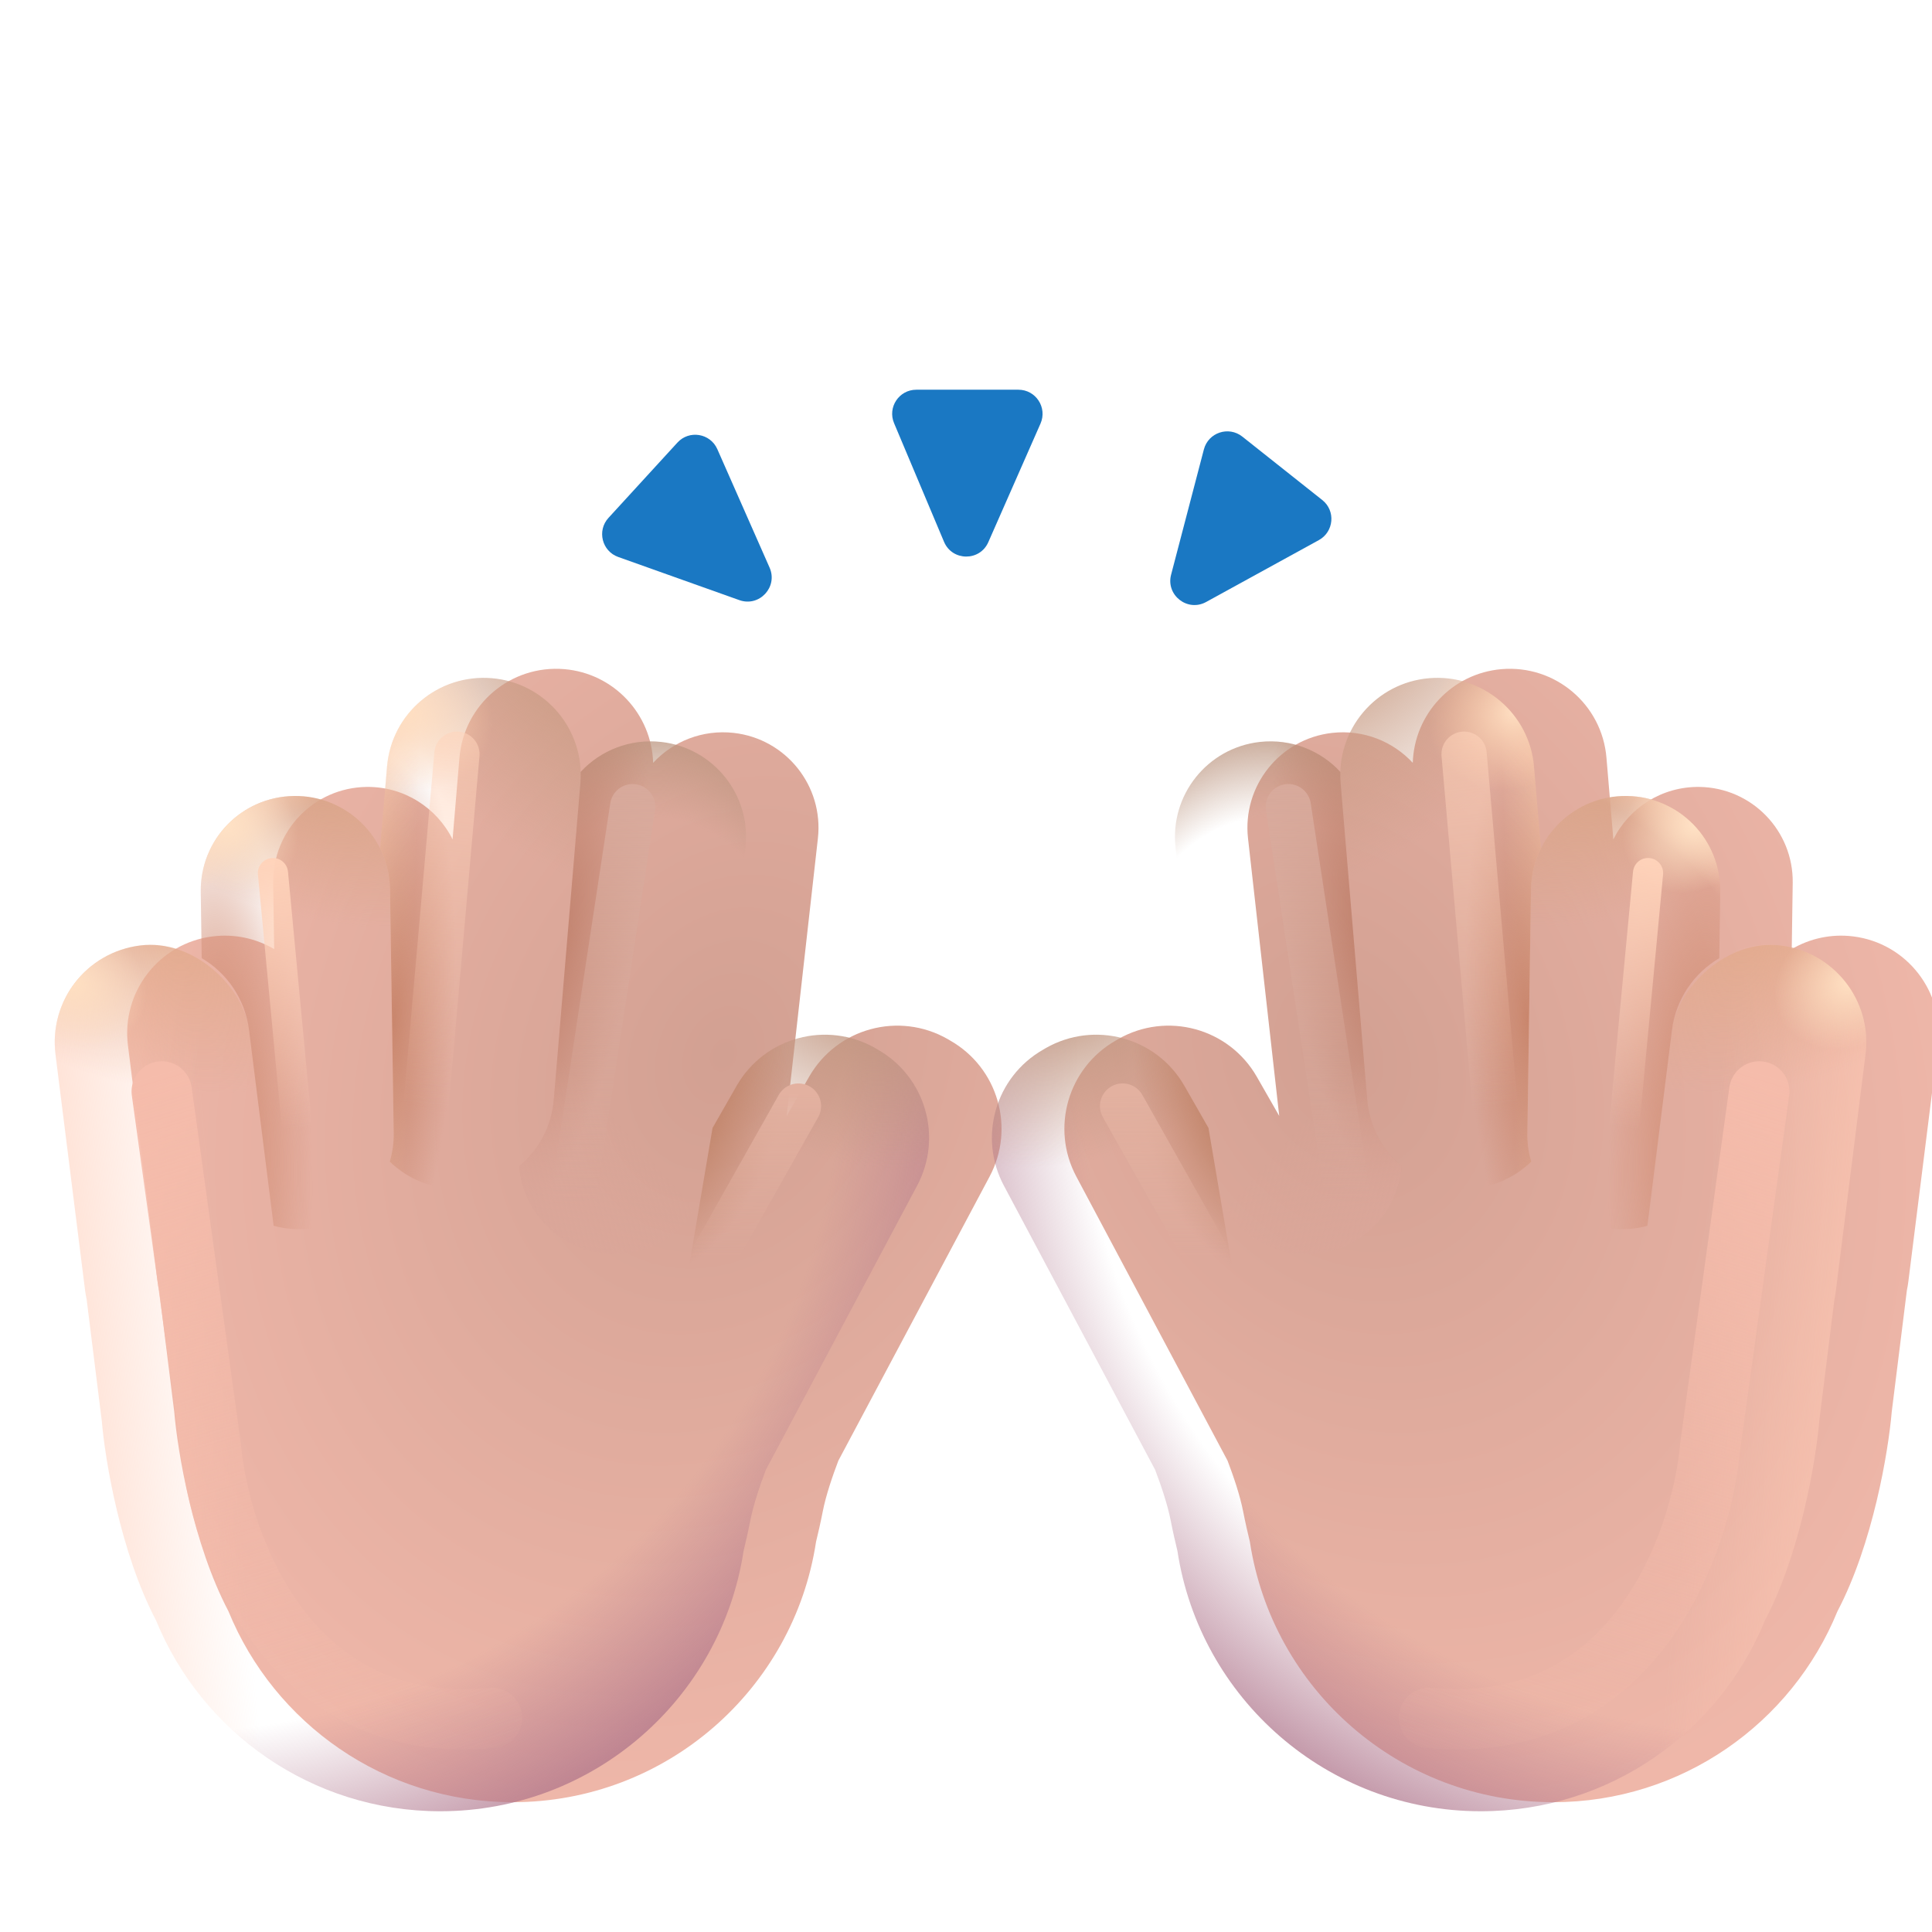 <svg width="32" height="32" viewBox="0 0 32 32" fill="none" xmlns="http://www.w3.org/2000/svg">
<g filter="url(#filter0_ii_20020_6224)">
<path d="M8.146 11.233C7.261 11.159 6.484 11.815 6.41 12.7L6.296 14.053C6.036 13.53 5.492 13.175 4.869 13.184C4.003 13.197 3.312 13.909 3.325 14.775L3.341 15.87C3.044 15.695 2.689 15.614 2.321 15.66C1.436 15.771 0.808 16.579 0.919 17.464L1.41 21.378C1.416 21.427 1.425 21.474 1.435 21.521L1.686 23.535C1.741 24.192 1.997 25.721 2.584 26.838C3.342 28.693 5.164 30 7.291 30C9.836 30 11.945 28.129 12.316 25.688C12.352 25.54 12.392 25.366 12.427 25.187C12.478 24.922 12.591 24.592 12.686 24.343L15.191 19.637C15.618 18.835 15.331 17.839 14.542 17.387L14.498 17.361C13.691 16.899 12.663 17.178 12.201 17.985L11.83 18.633L12.347 14.036C12.444 13.169 11.82 12.387 10.953 12.289C10.435 12.231 9.947 12.43 9.618 12.785C9.594 11.979 8.968 11.302 8.146 11.233Z" fill="url(#paint0_radial_20020_6224)"/>
</g>
<path d="M8.146 11.233C7.261 11.159 6.484 11.815 6.41 12.7L6.296 14.053C6.036 13.53 5.492 13.175 4.869 13.184C4.003 13.197 3.312 13.909 3.325 14.775L3.341 15.87C3.044 15.695 2.689 15.614 2.321 15.66C1.436 15.771 0.808 16.579 0.919 17.464L1.41 21.378C1.416 21.427 1.425 21.474 1.435 21.521L1.686 23.535C1.741 24.192 1.997 25.721 2.584 26.838C3.342 28.693 5.164 30 7.291 30C9.836 30 11.945 28.129 12.316 25.688C12.352 25.54 12.392 25.366 12.427 25.187C12.478 24.922 12.591 24.592 12.686 24.343L15.191 19.637C15.618 18.835 15.331 17.839 14.542 17.387L14.498 17.361C13.691 16.899 12.663 17.178 12.201 17.985L11.83 18.633L12.347 14.036C12.444 13.169 11.82 12.387 10.953 12.289C10.435 12.231 9.947 12.43 9.618 12.785C9.594 11.979 8.968 11.302 8.146 11.233Z" fill="url(#paint1_radial_20020_6224)"/>
<path d="M8.146 11.233C7.261 11.159 6.484 11.815 6.41 12.7L6.296 14.053C6.036 13.53 5.492 13.175 4.869 13.184C4.003 13.197 3.312 13.909 3.325 14.775L3.341 15.87C3.044 15.695 2.689 15.614 2.321 15.66C1.436 15.771 0.808 16.579 0.919 17.464L1.41 21.378C1.416 21.427 1.425 21.474 1.435 21.521L1.686 23.535C1.741 24.192 1.997 25.721 2.584 26.838C3.342 28.693 5.164 30 7.291 30C9.836 30 11.945 28.129 12.316 25.688C12.352 25.54 12.392 25.366 12.427 25.187C12.478 24.922 12.591 24.592 12.686 24.343L15.191 19.637C15.618 18.835 15.331 17.839 14.542 17.387L14.498 17.361C13.691 16.899 12.663 17.178 12.201 17.985L11.83 18.633L12.347 14.036C12.444 13.169 11.82 12.387 10.953 12.289C10.435 12.231 9.947 12.43 9.618 12.785C9.594 11.979 8.968 11.302 8.146 11.233Z" fill="url(#paint2_linear_20020_6224)"/>
<rect x="0.718" y="15.861" width="3.231" height="7.176" rx="1.616" transform="rotate(-7.151 0.718 15.861)" fill="url(#paint3_radial_20020_6224)"/>
<rect x="0.718" y="15.861" width="3.231" height="7.176" rx="1.616" transform="rotate(-7.151 0.718 15.861)" fill="url(#paint4_radial_20020_6224)"/>
<path d="M4.869 13.184C4.003 13.197 3.312 13.909 3.325 14.775L3.341 15.87C3.758 16.116 4.06 16.545 4.125 17.062L4.532 20.302C4.673 20.342 4.823 20.362 4.977 20.359C5.842 20.346 6.534 19.634 6.521 18.768L6.46 14.728C6.447 13.862 5.734 13.171 4.869 13.184Z" fill="url(#paint5_radial_20020_6224)"/>
<path d="M4.869 13.184C4.003 13.197 3.312 13.909 3.325 14.775L3.341 15.87C3.758 16.116 4.06 16.545 4.125 17.062L4.532 20.302C4.673 20.342 4.823 20.362 4.977 20.359C5.842 20.346 6.534 19.634 6.521 18.768L6.46 14.728C6.447 13.862 5.734 13.171 4.869 13.184Z" fill="url(#paint6_radial_20020_6224)"/>
<path d="M4.869 13.184C4.003 13.197 3.312 13.909 3.325 14.775L3.341 15.87C3.758 16.116 4.06 16.545 4.125 17.062L4.532 20.302C4.673 20.342 4.823 20.362 4.977 20.359C5.842 20.346 6.534 19.634 6.521 18.768L6.46 14.728C6.447 13.862 5.734 13.171 4.869 13.184Z" fill="url(#paint7_radial_20020_6224)"/>
<path d="M4.869 13.184C4.003 13.197 3.312 13.909 3.325 14.775L3.341 15.87C3.758 16.116 4.06 16.545 4.125 17.062L4.532 20.302C4.673 20.342 4.823 20.362 4.977 20.359C5.842 20.346 6.534 19.634 6.521 18.768L6.46 14.728C6.447 13.862 5.734 13.171 4.869 13.184Z" fill="url(#paint8_radial_20020_6224)"/>
<path d="M8.146 11.233C7.261 11.159 6.484 11.815 6.41 12.7L6.296 14.053C6.397 14.257 6.456 14.485 6.46 14.728L6.521 18.768C6.523 18.933 6.5 19.091 6.456 19.241C6.712 19.488 7.053 19.653 7.436 19.685C8.321 19.759 9.098 19.102 9.172 18.218L9.613 12.969C9.687 12.084 9.03 11.307 8.146 11.233Z" fill="url(#paint9_linear_20020_6224)"/>
<path d="M8.146 11.233C7.261 11.159 6.484 11.815 6.41 12.7L6.296 14.053C6.397 14.257 6.456 14.485 6.46 14.728L6.521 18.768C6.523 18.933 6.5 19.091 6.456 19.241C6.712 19.488 7.053 19.653 7.436 19.685C8.321 19.759 9.098 19.102 9.172 18.218L9.613 12.969C9.687 12.084 9.03 11.307 8.146 11.233Z" fill="url(#paint10_radial_20020_6224)"/>
<path d="M8.146 11.233C7.261 11.159 6.484 11.815 6.41 12.7L6.296 14.053C6.397 14.257 6.456 14.485 6.46 14.728L6.521 18.768C6.523 18.933 6.5 19.091 6.456 19.241C6.712 19.488 7.053 19.653 7.436 19.685C8.321 19.759 9.098 19.102 9.172 18.218L9.613 12.969C9.687 12.084 9.03 11.307 8.146 11.233Z" fill="url(#paint11_radial_20020_6224)"/>
<path d="M8.146 11.233C7.261 11.159 6.484 11.815 6.41 12.7L6.296 14.053C6.397 14.257 6.456 14.485 6.46 14.728L6.521 18.768C6.523 18.933 6.5 19.091 6.456 19.241C6.712 19.488 7.053 19.653 7.436 19.685C8.321 19.759 9.098 19.102 9.172 18.218L9.613 12.969C9.687 12.084 9.03 11.307 8.146 11.233Z" fill="url(#paint12_radial_20020_6224)"/>
<path d="M8.601 19.317C8.919 19.051 9.135 18.663 9.172 18.218L9.613 12.969C9.618 12.907 9.62 12.846 9.618 12.785C9.947 12.43 10.435 12.231 10.953 12.289C11.82 12.387 12.444 13.169 12.347 14.036L11.747 19.369C11.65 20.236 10.868 20.86 10 20.762C9.235 20.676 8.659 20.057 8.601 19.317Z" fill="url(#paint13_radial_20020_6224)"/>
<path d="M8.601 19.317C8.919 19.051 9.135 18.663 9.172 18.218L9.613 12.969C9.618 12.907 9.62 12.846 9.618 12.785C9.947 12.43 10.435 12.231 10.953 12.289C11.82 12.387 12.444 13.169 12.347 14.036L11.747 19.369C11.65 20.236 10.868 20.86 10 20.762C9.235 20.676 8.659 20.057 8.601 19.317Z" fill="url(#paint14_radial_20020_6224)"/>
<path d="M8.601 19.317C8.919 19.051 9.135 18.663 9.172 18.218L9.613 12.969C9.618 12.907 9.62 12.846 9.618 12.785C9.947 12.43 10.435 12.231 10.953 12.289C11.82 12.387 12.444 13.169 12.347 14.036L11.747 19.369C11.65 20.236 10.868 20.86 10 20.762C9.235 20.676 8.659 20.057 8.601 19.317Z" fill="url(#paint15_linear_20020_6224)"/>
<path d="M14.068 21.747L15.191 19.637C15.618 18.835 15.331 17.839 14.542 17.387L14.498 17.361C13.691 16.899 12.663 17.178 12.201 17.985L11.802 18.682L11.264 21.852L14.068 21.747Z" fill="url(#paint16_radial_20020_6224)"/>
<path d="M14.068 21.747L15.191 19.637C15.618 18.835 15.331 17.839 14.542 17.387L14.498 17.361C13.691 16.899 12.663 17.178 12.201 17.985L11.802 18.682L11.264 21.852L14.068 21.747Z" fill="url(#paint17_radial_20020_6224)"/>
<g filter="url(#filter1_f_20020_6224)">
<path d="M4.521 14.461L4.99 19.43" stroke="url(#paint18_linear_20020_6224)" stroke-width="0.5" stroke-linecap="round"/>
</g>
<g filter="url(#filter2_f_20020_6224)">
<path d="M7.568 12.492L7.053 18.352" stroke="url(#paint19_linear_20020_6224)" stroke-width="0.75" stroke-linecap="round"/>
</g>
<g filter="url(#filter3_f_20020_6224)">
<path d="M10.479 13.361L9.506 19.758" stroke="url(#paint20_linear_20020_6224)" stroke-width="0.75" stroke-linecap="round"/>
</g>
<g filter="url(#filter4_f_20020_6224)">
<path d="M13.225 18.32L11.85 20.758" stroke="url(#paint21_linear_20020_6224)" stroke-width="0.75" stroke-linecap="round"/>
</g>
<g filter="url(#filter5_f_20020_6224)">
<path d="M2.679 18.078L3.491 23.953C3.637 25.589 4.773 28.778 8.148 28.453" stroke="url(#paint22_linear_20020_6224)" stroke-linecap="round"/>
</g>
<g filter="url(#filter6_ii_20020_6224)">
<path d="M23.672 11.233C24.557 11.159 25.334 11.815 25.408 12.7L25.522 14.053C25.782 13.53 26.326 13.175 26.949 13.184C27.815 13.197 28.506 13.909 28.493 14.775L28.477 15.87C28.774 15.695 29.129 15.614 29.497 15.66C30.382 15.771 31.01 16.579 30.899 17.464L30.408 21.378C30.402 21.427 30.394 21.474 30.384 21.521L30.133 23.535C30.077 24.192 29.821 25.721 29.234 26.838C28.476 28.693 26.654 30 24.527 30C21.982 30 19.873 28.129 19.502 25.688C19.466 25.54 19.426 25.366 19.391 25.187C19.34 24.922 19.227 24.592 19.132 24.343L16.627 19.637C16.2 18.835 16.487 17.839 17.276 17.387L17.32 17.361C18.127 16.899 19.155 17.178 19.617 17.985L19.988 18.633L19.471 14.036C19.374 13.169 19.998 12.387 20.865 12.289C21.383 12.231 21.871 12.43 22.2 12.785C22.224 11.979 22.85 11.302 23.672 11.233Z" fill="url(#paint23_radial_20020_6224)"/>
</g>
<path d="M23.672 11.233C24.557 11.159 25.334 11.815 25.408 12.7L25.522 14.053C25.782 13.53 26.326 13.175 26.949 13.184C27.815 13.197 28.506 13.909 28.493 14.775L28.477 15.87C28.774 15.695 29.129 15.614 29.497 15.66C30.382 15.771 31.01 16.579 30.899 17.464L30.408 21.378C30.402 21.427 30.394 21.474 30.384 21.521L30.133 23.535C30.077 24.192 29.821 25.721 29.234 26.838C28.476 28.693 26.654 30 24.527 30C21.982 30 19.873 28.129 19.502 25.688C19.466 25.54 19.426 25.366 19.391 25.187C19.34 24.922 19.227 24.592 19.132 24.343L16.627 19.637C16.2 18.835 16.487 17.839 17.276 17.387L17.32 17.361C18.127 16.899 19.155 17.178 19.617 17.985L19.988 18.633L19.471 14.036C19.374 13.169 19.998 12.387 20.865 12.289C21.383 12.231 21.871 12.43 22.2 12.785C22.224 11.979 22.85 11.302 23.672 11.233Z" fill="url(#paint24_radial_20020_6224)"/>
<path d="M23.672 11.233C24.557 11.159 25.334 11.815 25.408 12.7L25.522 14.053C25.782 13.53 26.326 13.175 26.949 13.184C27.815 13.197 28.506 13.909 28.493 14.775L28.477 15.87C28.774 15.695 29.129 15.614 29.497 15.66C30.382 15.771 31.01 16.579 30.899 17.464L30.408 21.378C30.402 21.427 30.394 21.474 30.384 21.521L30.133 23.535C30.077 24.192 29.821 25.721 29.234 26.838C28.476 28.693 26.654 30 24.527 30C21.982 30 19.873 28.129 19.502 25.688C19.466 25.54 19.426 25.366 19.391 25.187C19.34 24.922 19.227 24.592 19.132 24.343L16.627 19.637C16.2 18.835 16.487 17.839 17.276 17.387L17.32 17.361C18.127 16.899 19.155 17.178 19.617 17.985L19.988 18.633L19.471 14.036C19.374 13.169 19.998 12.387 20.865 12.289C21.383 12.231 21.871 12.43 22.2 12.785C22.224 11.979 22.85 11.302 23.672 11.233Z" fill="url(#paint25_linear_20020_6224)"/>
<rect width="3.231" height="7.176" rx="1.616" transform="matrix(-0.992 -0.124 -0.124 0.992 31.1 15.861)" fill="url(#paint26_radial_20020_6224)"/>
<rect width="3.231" height="7.176" rx="1.616" transform="matrix(-0.992 -0.124 -0.124 0.992 31.1 15.861)" fill="url(#paint27_radial_20020_6224)"/>
<path d="M26.949 13.184C27.815 13.197 28.506 13.909 28.493 14.775L28.477 15.87C28.06 16.116 27.758 16.545 27.693 17.062L27.286 20.302C27.145 20.342 26.996 20.362 26.841 20.359C25.976 20.346 25.285 19.634 25.298 18.768L25.358 14.728C25.372 13.862 26.084 13.171 26.949 13.184Z" fill="url(#paint28_radial_20020_6224)"/>
<path d="M26.949 13.184C27.815 13.197 28.506 13.909 28.493 14.775L28.477 15.87C28.06 16.116 27.758 16.545 27.693 17.062L27.286 20.302C27.145 20.342 26.996 20.362 26.841 20.359C25.976 20.346 25.285 19.634 25.298 18.768L25.358 14.728C25.372 13.862 26.084 13.171 26.949 13.184Z" fill="url(#paint29_radial_20020_6224)"/>
<path d="M26.949 13.184C27.815 13.197 28.506 13.909 28.493 14.775L28.477 15.87C28.06 16.116 27.758 16.545 27.693 17.062L27.286 20.302C27.145 20.342 26.996 20.362 26.841 20.359C25.976 20.346 25.285 19.634 25.298 18.768L25.358 14.728C25.372 13.862 26.084 13.171 26.949 13.184Z" fill="url(#paint30_radial_20020_6224)"/>
<path d="M26.949 13.184C27.815 13.197 28.506 13.909 28.493 14.775L28.477 15.87C28.06 16.116 27.758 16.545 27.693 17.062L27.286 20.302C27.145 20.342 26.996 20.362 26.841 20.359C25.976 20.346 25.285 19.634 25.298 18.768L25.358 14.728C25.372 13.862 26.084 13.171 26.949 13.184Z" fill="url(#paint31_radial_20020_6224)"/>
<path d="M23.672 11.233C24.557 11.159 25.334 11.815 25.408 12.7L25.522 14.053C25.421 14.257 25.362 14.485 25.358 14.728L25.298 18.768C25.295 18.933 25.318 19.091 25.363 19.241C25.106 19.488 24.765 19.653 24.382 19.685C23.497 19.759 22.72 19.102 22.646 18.218L22.205 12.969C22.131 12.084 22.788 11.307 23.672 11.233Z" fill="url(#paint32_linear_20020_6224)"/>
<path d="M23.672 11.233C24.557 11.159 25.334 11.815 25.408 12.7L25.522 14.053C25.421 14.257 25.362 14.485 25.358 14.728L25.298 18.768C25.295 18.933 25.318 19.091 25.363 19.241C25.106 19.488 24.765 19.653 24.382 19.685C23.497 19.759 22.72 19.102 22.646 18.218L22.205 12.969C22.131 12.084 22.788 11.307 23.672 11.233Z" fill="url(#paint33_radial_20020_6224)"/>
<path d="M23.672 11.233C24.557 11.159 25.334 11.815 25.408 12.7L25.522 14.053C25.421 14.257 25.362 14.485 25.358 14.728L25.298 18.768C25.295 18.933 25.318 19.091 25.363 19.241C25.106 19.488 24.765 19.653 24.382 19.685C23.497 19.759 22.72 19.102 22.646 18.218L22.205 12.969C22.131 12.084 22.788 11.307 23.672 11.233Z" fill="url(#paint34_radial_20020_6224)"/>
<path d="M23.672 11.233C24.557 11.159 25.334 11.815 25.408 12.7L25.522 14.053C25.421 14.257 25.362 14.485 25.358 14.728L25.298 18.768C25.295 18.933 25.318 19.091 25.363 19.241C25.106 19.488 24.765 19.653 24.382 19.685C23.497 19.759 22.72 19.102 22.646 18.218L22.205 12.969C22.131 12.084 22.788 11.307 23.672 11.233Z" fill="url(#paint35_radial_20020_6224)"/>
<path d="M23.217 19.317C22.899 19.051 22.683 18.663 22.646 18.218L22.205 12.969C22.2 12.907 22.198 12.846 22.2 12.785C21.871 12.43 21.383 12.231 20.865 12.289C19.998 12.387 19.374 13.169 19.471 14.036L20.071 19.369C20.169 20.236 20.951 20.86 21.818 20.762C22.583 20.676 23.159 20.057 23.217 19.317Z" fill="url(#paint36_radial_20020_6224)"/>
<path d="M23.217 19.317C22.899 19.051 22.683 18.663 22.646 18.218L22.205 12.969C22.2 12.907 22.198 12.846 22.2 12.785C21.871 12.43 21.383 12.231 20.865 12.289C19.998 12.387 19.374 13.169 19.471 14.036L20.071 19.369C20.169 20.236 20.951 20.86 21.818 20.762C22.583 20.676 23.159 20.057 23.217 19.317Z" fill="url(#paint37_radial_20020_6224)"/>
<path d="M23.217 19.317C22.899 19.051 22.683 18.663 22.646 18.218L22.205 12.969C22.2 12.907 22.198 12.846 22.2 12.785C21.871 12.43 21.383 12.231 20.865 12.289C19.998 12.387 19.374 13.169 19.471 14.036L20.071 19.369C20.169 20.236 20.951 20.86 21.818 20.762C22.583 20.676 23.159 20.057 23.217 19.317Z" fill="url(#paint38_linear_20020_6224)"/>
<path d="M17.75 21.747L16.627 19.637C16.2 18.835 16.487 17.839 17.276 17.387L17.32 17.361C18.127 16.899 19.155 17.178 19.617 17.985L20.016 18.682L20.555 21.852L17.75 21.747Z" fill="url(#paint39_radial_20020_6224)"/>
<path d="M17.75 21.747L16.627 19.637C16.2 18.835 16.487 17.839 17.276 17.387L17.32 17.361C18.127 16.899 19.155 17.178 19.617 17.985L20.016 18.682L20.555 21.852L17.75 21.747Z" fill="url(#paint40_radial_20020_6224)"/>
<g filter="url(#filter7_f_20020_6224)">
<path d="M27.297 14.461L26.828 19.43" stroke="url(#paint41_linear_20020_6224)" stroke-width="0.5" stroke-linecap="round"/>
</g>
<g filter="url(#filter8_f_20020_6224)">
<path d="M24.25 12.492L24.765 18.352" stroke="url(#paint42_linear_20020_6224)" stroke-width="0.75" stroke-linecap="round"/>
</g>
<g filter="url(#filter9_f_20020_6224)">
<path d="M21.339 13.361L22.312 19.758" stroke="url(#paint43_linear_20020_6224)" stroke-width="0.75" stroke-linecap="round"/>
</g>
<g filter="url(#filter10_f_20020_6224)">
<path d="M18.594 18.32L19.969 20.758" stroke="url(#paint44_linear_20020_6224)" stroke-width="0.75" stroke-linecap="round"/>
</g>
<g filter="url(#filter11_f_20020_6224)">
<path d="M29.139 18.078L28.327 23.953C28.181 25.589 27.046 28.778 23.671 28.453" stroke="url(#paint45_linear_20020_6224)" stroke-linecap="round"/>
</g>
<g filter="url(#filter12_ii_20020_6224)">
<path d="M19.877 9.821L21.744 8.796C21.995 8.658 22.025 8.309 21.801 8.132L20.476 7.081C20.249 6.902 19.913 7.014 19.84 7.294L19.297 9.369C19.208 9.708 19.569 9.99 19.877 9.821Z" fill="#1A78C3"/>
</g>
<g filter="url(#filter13_ii_20020_6224)">
<path d="M15.536 8.824L14.709 6.86C14.597 6.596 14.791 6.305 15.077 6.305H16.768C17.057 6.305 17.25 6.601 17.134 6.866L16.27 8.829C16.129 9.151 15.672 9.147 15.536 8.824Z" fill="#1A78C3"/>
</g>
<g filter="url(#filter14_ii_20020_6224)">
<path d="M12.146 9.79L10.139 9.075C9.87 8.979 9.785 8.639 9.978 8.428L11.12 7.181C11.314 6.968 11.664 7.025 11.781 7.289L12.647 9.252C12.788 9.573 12.477 9.908 12.146 9.79Z" fill="#1A78C3"/>
</g>
<defs>
<filter id="filter0_ii_20020_6224" x="0.906" y="11.077" width="15.482" height="18.923" filterUnits="userSpaceOnUse" color-interpolation-filters="sRGB">
<feFlood flood-opacity="0" result="BackgroundImageFix"/>
<feBlend mode="normal" in="SourceGraphic" in2="BackgroundImageFix" result="shape"/>
<feColorMatrix in="SourceAlpha" type="matrix" values="0 0 0 0 0 0 0 0 0 0 0 0 0 0 0 0 0 0 127 0" result="hardAlpha"/>
<feOffset dx="1"/>
<feGaussianBlur stdDeviation="0.5"/>
<feComposite in2="hardAlpha" operator="arithmetic" k2="-1" k3="1"/>
<feColorMatrix type="matrix" values="0 0 0 0 0.82 0 0 0 0 0.584 0 0 0 0 0.604 0 0 0 1 0"/>
<feBlend mode="normal" in2="shape" result="effect1_innerShadow_20020_6224"/>
<feColorMatrix in="SourceAlpha" type="matrix" values="0 0 0 0 0 0 0 0 0 0 0 0 0 0 0 0 0 0 127 0" result="hardAlpha"/>
<feOffset dx="0.2" dy="-0.15"/>
<feGaussianBlur stdDeviation="0.25"/>
<feComposite in2="hardAlpha" operator="arithmetic" k2="-1" k3="1"/>
<feColorMatrix type="matrix" values="0 0 0 0 1 0 0 0 0 0.855 0 0 0 0 0.749 0 0 0 1 0"/>
<feBlend mode="normal" in2="effect1_innerShadow_20020_6224" result="effect2_innerShadow_20020_6224"/>
</filter>
<filter id="filter1_f_20020_6224" x="3.521" y="13.461" width="2.469" height="6.969" filterUnits="userSpaceOnUse" color-interpolation-filters="sRGB">
<feFlood flood-opacity="0" result="BackgroundImageFix"/>
<feBlend mode="normal" in="SourceGraphic" in2="BackgroundImageFix" result="shape"/>
<feGaussianBlur stdDeviation="0.375" result="effect1_foregroundBlur_20020_6224"/>
</filter>
<filter id="filter2_f_20020_6224" x="5.928" y="11.367" width="2.766" height="8.109" filterUnits="userSpaceOnUse" color-interpolation-filters="sRGB">
<feFlood flood-opacity="0" result="BackgroundImageFix"/>
<feBlend mode="normal" in="SourceGraphic" in2="BackgroundImageFix" result="shape"/>
<feGaussianBlur stdDeviation="0.375" result="effect1_foregroundBlur_20020_6224"/>
</filter>
<filter id="filter3_f_20020_6224" x="8.381" y="12.236" width="3.223" height="8.647" filterUnits="userSpaceOnUse" color-interpolation-filters="sRGB">
<feFlood flood-opacity="0" result="BackgroundImageFix"/>
<feBlend mode="normal" in="SourceGraphic" in2="BackgroundImageFix" result="shape"/>
<feGaussianBlur stdDeviation="0.375" result="effect1_foregroundBlur_20020_6224"/>
</filter>
<filter id="filter4_f_20020_6224" x="10.725" y="17.195" width="3.625" height="4.688" filterUnits="userSpaceOnUse" color-interpolation-filters="sRGB">
<feFlood flood-opacity="0" result="BackgroundImageFix"/>
<feBlend mode="normal" in="SourceGraphic" in2="BackgroundImageFix" result="shape"/>
<feGaussianBlur stdDeviation="0.375" result="effect1_foregroundBlur_20020_6224"/>
</filter>
<filter id="filter5_f_20020_6224" x="0.179" y="15.578" width="10.469" height="15.398" filterUnits="userSpaceOnUse" color-interpolation-filters="sRGB">
<feFlood flood-opacity="0" result="BackgroundImageFix"/>
<feBlend mode="normal" in="SourceGraphic" in2="BackgroundImageFix" result="shape"/>
<feGaussianBlur stdDeviation="1" result="effect1_foregroundBlur_20020_6224"/>
</filter>
<filter id="filter6_ii_20020_6224" x="16.429" y="11.077" width="15.482" height="18.923" filterUnits="userSpaceOnUse" color-interpolation-filters="sRGB">
<feFlood flood-opacity="0" result="BackgroundImageFix"/>
<feBlend mode="normal" in="SourceGraphic" in2="BackgroundImageFix" result="shape"/>
<feColorMatrix in="SourceAlpha" type="matrix" values="0 0 0 0 0 0 0 0 0 0 0 0 0 0 0 0 0 0 127 0" result="hardAlpha"/>
<feOffset dx="1"/>
<feGaussianBlur stdDeviation="0.5"/>
<feComposite in2="hardAlpha" operator="arithmetic" k2="-1" k3="1"/>
<feColorMatrix type="matrix" values="0 0 0 0 0.82 0 0 0 0 0.584 0 0 0 0 0.604 0 0 0 1 0"/>
<feBlend mode="normal" in2="shape" result="effect1_innerShadow_20020_6224"/>
<feColorMatrix in="SourceAlpha" type="matrix" values="0 0 0 0 0 0 0 0 0 0 0 0 0 0 0 0 0 0 127 0" result="hardAlpha"/>
<feOffset dx="0.2" dy="-0.15"/>
<feGaussianBlur stdDeviation="0.25"/>
<feComposite in2="hardAlpha" operator="arithmetic" k2="-1" k3="1"/>
<feColorMatrix type="matrix" values="0 0 0 0 1 0 0 0 0 0.855 0 0 0 0 0.749 0 0 0 1 0"/>
<feBlend mode="normal" in2="effect1_innerShadow_20020_6224" result="effect2_innerShadow_20020_6224"/>
</filter>
<filter id="filter7_f_20020_6224" x="25.828" y="13.461" width="2.469" height="6.969" filterUnits="userSpaceOnUse" color-interpolation-filters="sRGB">
<feFlood flood-opacity="0" result="BackgroundImageFix"/>
<feBlend mode="normal" in="SourceGraphic" in2="BackgroundImageFix" result="shape"/>
<feGaussianBlur stdDeviation="0.375" result="effect1_foregroundBlur_20020_6224"/>
</filter>
<filter id="filter8_f_20020_6224" x="23.125" y="11.367" width="2.766" height="8.109" filterUnits="userSpaceOnUse" color-interpolation-filters="sRGB">
<feFlood flood-opacity="0" result="BackgroundImageFix"/>
<feBlend mode="normal" in="SourceGraphic" in2="BackgroundImageFix" result="shape"/>
<feGaussianBlur stdDeviation="0.375" result="effect1_foregroundBlur_20020_6224"/>
</filter>
<filter id="filter9_f_20020_6224" x="20.214" y="12.236" width="3.223" height="8.647" filterUnits="userSpaceOnUse" color-interpolation-filters="sRGB">
<feFlood flood-opacity="0" result="BackgroundImageFix"/>
<feBlend mode="normal" in="SourceGraphic" in2="BackgroundImageFix" result="shape"/>
<feGaussianBlur stdDeviation="0.375" result="effect1_foregroundBlur_20020_6224"/>
</filter>
<filter id="filter10_f_20020_6224" x="17.468" y="17.195" width="3.625" height="4.688" filterUnits="userSpaceOnUse" color-interpolation-filters="sRGB">
<feFlood flood-opacity="0" result="BackgroundImageFix"/>
<feBlend mode="normal" in="SourceGraphic" in2="BackgroundImageFix" result="shape"/>
<feGaussianBlur stdDeviation="0.375" result="effect1_foregroundBlur_20020_6224"/>
</filter>
<filter id="filter11_f_20020_6224" x="21.171" y="15.578" width="10.469" height="15.398" filterUnits="userSpaceOnUse" color-interpolation-filters="sRGB">
<feFlood flood-opacity="0" result="BackgroundImageFix"/>
<feBlend mode="normal" in="SourceGraphic" in2="BackgroundImageFix" result="shape"/>
<feGaussianBlur stdDeviation="1" result="effect1_foregroundBlur_20020_6224"/>
</filter>
<filter id="filter12_ii_20020_6224" x="19.134" y="6.995" width="3.069" height="3.027" filterUnits="userSpaceOnUse" color-interpolation-filters="sRGB">
<feFlood flood-opacity="0" result="BackgroundImageFix"/>
<feBlend mode="normal" in="SourceGraphic" in2="BackgroundImageFix" result="shape"/>
<feColorMatrix in="SourceAlpha" type="matrix" values="0 0 0 0 0 0 0 0 0 0 0 0 0 0 0 0 0 0 127 0" result="hardAlpha"/>
<feOffset dx="-0.15" dy="0.15"/>
<feGaussianBlur stdDeviation="0.15"/>
<feComposite in2="hardAlpha" operator="arithmetic" k2="-1" k3="1"/>
<feColorMatrix type="matrix" values="0 0 0 0 0.114 0 0 0 0 0.569 0 0 0 0 0.898 0 0 0 1 0"/>
<feBlend mode="normal" in2="shape" result="effect1_innerShadow_20020_6224"/>
<feColorMatrix in="SourceAlpha" type="matrix" values="0 0 0 0 0 0 0 0 0 0 0 0 0 0 0 0 0 0 127 0" result="hardAlpha"/>
<feOffset dx="0.25"/>
<feGaussianBlur stdDeviation="0.2"/>
<feComposite in2="hardAlpha" operator="arithmetic" k2="-1" k3="1"/>
<feColorMatrix type="matrix" values="0 0 0 0 0.078 0 0 0 0 0.341 0 0 0 0 0.588 0 0 0 1 0"/>
<feBlend mode="normal" in2="effect1_innerShadow_20020_6224" result="effect2_innerShadow_20020_6224"/>
</filter>
<filter id="filter13_ii_20020_6224" x="14.527" y="6.305" width="2.892" height="2.913" filterUnits="userSpaceOnUse" color-interpolation-filters="sRGB">
<feFlood flood-opacity="0" result="BackgroundImageFix"/>
<feBlend mode="normal" in="SourceGraphic" in2="BackgroundImageFix" result="shape"/>
<feColorMatrix in="SourceAlpha" type="matrix" values="0 0 0 0 0 0 0 0 0 0 0 0 0 0 0 0 0 0 127 0" result="hardAlpha"/>
<feOffset dx="-0.15" dy="0.15"/>
<feGaussianBlur stdDeviation="0.15"/>
<feComposite in2="hardAlpha" operator="arithmetic" k2="-1" k3="1"/>
<feColorMatrix type="matrix" values="0 0 0 0 0.114 0 0 0 0 0.569 0 0 0 0 0.898 0 0 0 1 0"/>
<feBlend mode="normal" in2="shape" result="effect1_innerShadow_20020_6224"/>
<feColorMatrix in="SourceAlpha" type="matrix" values="0 0 0 0 0 0 0 0 0 0 0 0 0 0 0 0 0 0 127 0" result="hardAlpha"/>
<feOffset dx="0.25"/>
<feGaussianBlur stdDeviation="0.2"/>
<feComposite in2="hardAlpha" operator="arithmetic" k2="-1" k3="1"/>
<feColorMatrix type="matrix" values="0 0 0 0 0.078 0 0 0 0 0.341 0 0 0 0 0.588 0 0 0 1 0"/>
<feBlend mode="normal" in2="effect1_innerShadow_20020_6224" result="effect2_innerShadow_20020_6224"/>
</filter>
<filter id="filter14_ii_20020_6224" x="9.723" y="7.051" width="3.208" height="2.913" filterUnits="userSpaceOnUse" color-interpolation-filters="sRGB">
<feFlood flood-opacity="0" result="BackgroundImageFix"/>
<feBlend mode="normal" in="SourceGraphic" in2="BackgroundImageFix" result="shape"/>
<feColorMatrix in="SourceAlpha" type="matrix" values="0 0 0 0 0 0 0 0 0 0 0 0 0 0 0 0 0 0 127 0" result="hardAlpha"/>
<feOffset dx="-0.15" dy="0.15"/>
<feGaussianBlur stdDeviation="0.15"/>
<feComposite in2="hardAlpha" operator="arithmetic" k2="-1" k3="1"/>
<feColorMatrix type="matrix" values="0 0 0 0 0.114 0 0 0 0 0.569 0 0 0 0 0.898 0 0 0 1 0"/>
<feBlend mode="normal" in2="shape" result="effect1_innerShadow_20020_6224"/>
<feColorMatrix in="SourceAlpha" type="matrix" values="0 0 0 0 0 0 0 0 0 0 0 0 0 0 0 0 0 0 127 0" result="hardAlpha"/>
<feOffset dx="0.25"/>
<feGaussianBlur stdDeviation="0.2"/>
<feComposite in2="hardAlpha" operator="arithmetic" k2="-1" k3="1"/>
<feColorMatrix type="matrix" values="0 0 0 0 0.078 0 0 0 0 0.341 0 0 0 0 0.588 0 0 0 1 0"/>
<feBlend mode="normal" in2="effect1_innerShadow_20020_6224" result="effect2_innerShadow_20020_6224"/>
</filter>
<radialGradient id="paint0_radial_20020_6224" cx="0" cy="0" r="1" gradientUnits="userSpaceOnUse" gradientTransform="translate(10.786 17.616) rotate(113.351) scale(13.489 10.406)">
<stop stop-color="#D2A092"/>
<stop offset="1" stop-color="#F0B8AA"/>
</radialGradient>
<radialGradient id="paint1_radial_20020_6224" cx="0" cy="0" r="1" gradientUnits="userSpaceOnUse" gradientTransform="translate(2.865 17.771) rotate(59.708) scale(14.621 14.923)">
<stop offset="0.747" stop-color="#AD7289" stop-opacity="0"/>
<stop offset="1" stop-color="#AD7289"/>
</radialGradient>
<linearGradient id="paint2_linear_20020_6224" x1="-0.705" y1="23.373" x2="3.79" y2="22.97" gradientUnits="userSpaceOnUse">
<stop stop-color="#FFCBB5"/>
<stop offset="1" stop-color="#FFCBB5" stop-opacity="0"/>
</linearGradient>
<radialGradient id="paint3_radial_20020_6224" cx="0" cy="0" r="1" gradientUnits="userSpaceOnUse" gradientTransform="translate(2.84 15.414) rotate(108.578) scale(2.881 4.415)">
<stop stop-color="#E2AA8C"/>
<stop offset="1" stop-color="#E2AA8C" stop-opacity="0"/>
</radialGradient>
<radialGradient id="paint4_radial_20020_6224" cx="0" cy="0" r="1" gradientUnits="userSpaceOnUse" gradientTransform="translate(1.131 16.324) rotate(-143.869) scale(1.295 1.06)">
<stop stop-color="#FFE0C2"/>
<stop offset="1" stop-color="#FFE0C2" stop-opacity="0"/>
</radialGradient>
<radialGradient id="paint5_radial_20020_6224" cx="0" cy="0" r="1" gradientUnits="userSpaceOnUse" gradientTransform="translate(3.757 18.375) rotate(-3.879) scale(1.379 5.433)">
<stop offset="0.105" stop-color="#D29078"/>
<stop offset="1" stop-color="#D29078" stop-opacity="0"/>
</radialGradient>
<radialGradient id="paint6_radial_20020_6224" cx="0" cy="0" r="1" gradientUnits="userSpaceOnUse" gradientTransform="translate(5.179 13.036) rotate(105.092) scale(2.149 4.003)">
<stop stop-color="#DAA589"/>
<stop offset="1" stop-color="#DAA589" stop-opacity="0"/>
</radialGradient>
<radialGradient id="paint7_radial_20020_6224" cx="0" cy="0" r="1" gradientUnits="userSpaceOnUse" gradientTransform="translate(6.741 17.303) rotate(-133.905) scale(5.178 6.622)">
<stop offset="0.803" stop-color="#FFD4B7" stop-opacity="0"/>
<stop offset="1" stop-color="#FFD4B7"/>
</radialGradient>
<radialGradient id="paint8_radial_20020_6224" cx="0" cy="0" r="1" gradientUnits="userSpaceOnUse" gradientTransform="translate(3.734 13.647) rotate(-143.572) scale(1.286 1.056)">
<stop stop-color="#FFE2C5"/>
<stop offset="1" stop-color="#FFE2C5" stop-opacity="0"/>
</radialGradient>
<linearGradient id="paint9_linear_20020_6224" x1="11.422" y1="14.318" x2="5.85" y2="14.124" gradientUnits="userSpaceOnUse">
<stop offset="0.813" stop-color="#FFDDBF" stop-opacity="0"/>
<stop offset="1" stop-color="#EFB795"/>
<stop offset="1" stop-color="#FFDDBF"/>
</linearGradient>
<radialGradient id="paint10_radial_20020_6224" cx="0" cy="0" r="1" gradientUnits="userSpaceOnUse" gradientTransform="translate(6.519 16.878) rotate(2.936) scale(1.007 4.5)">
<stop stop-color="#C9866D"/>
<stop offset="1" stop-color="#C9866D" stop-opacity="0"/>
</radialGradient>
<radialGradient id="paint11_radial_20020_6224" cx="0" cy="0" r="1" gradientUnits="userSpaceOnUse" gradientTransform="translate(9.618 10.729) rotate(126.02) scale(3.386 5.923)">
<stop stop-color="#C79A82"/>
<stop offset="1" stop-color="#C79A82" stop-opacity="0"/>
</radialGradient>
<radialGradient id="paint12_radial_20020_6224" cx="0" cy="0" r="1" gradientUnits="userSpaceOnUse" gradientTransform="translate(6.721 11.773) rotate(-151.069) scale(1.492 1.262)">
<stop stop-color="#FFDFC2"/>
<stop offset="1" stop-color="#FFCCA6" stop-opacity="0"/>
<stop offset="1" stop-color="#FFDFC2" stop-opacity="0"/>
</radialGradient>
<radialGradient id="paint13_radial_20020_6224" cx="0" cy="0" r="1" gradientUnits="userSpaceOnUse" gradientTransform="translate(10.36 19.468) rotate(-83.98) scale(7.682 4.395)">
<stop offset="0.776" stop-color="#BB947E" stop-opacity="0"/>
<stop offset="1" stop-color="#BB947E"/>
</radialGradient>
<radialGradient id="paint14_radial_20020_6224" cx="0" cy="0" r="1" gradientUnits="userSpaceOnUse" gradientTransform="translate(9.129 15.653) rotate(10.707) scale(1.374 4.83)">
<stop stop-color="#BF7F6A"/>
<stop offset="1" stop-color="#BF7F6A" stop-opacity="0"/>
</radialGradient>
<linearGradient id="paint15_linear_20020_6224" x1="8.826" y1="20.184" x2="10.389" y2="18.78" gradientUnits="userSpaceOnUse">
<stop stop-color="#DAA699"/>
<stop offset="1" stop-color="#DAA699" stop-opacity="0"/>
</linearGradient>
<radialGradient id="paint16_radial_20020_6224" cx="0" cy="0" r="1" gradientUnits="userSpaceOnUse" gradientTransform="translate(14.186 16.547) rotate(104.692) scale(2.705 3.882)">
<stop stop-color="#C19680"/>
<stop offset="1" stop-color="#C19680" stop-opacity="0"/>
</radialGradient>
<radialGradient id="paint17_radial_20020_6224" cx="0" cy="0" r="1" gradientUnits="userSpaceOnUse" gradientTransform="translate(11.006 17.914) rotate(10.784) scale(2.004 3.316)">
<stop offset="0.323" stop-color="#BE8063"/>
<stop offset="1" stop-color="#BE8063" stop-opacity="0"/>
</radialGradient>
<linearGradient id="paint18_linear_20020_6224" x1="4.396" y1="14.102" x2="4.881" y2="18.695" gradientUnits="userSpaceOnUse">
<stop stop-color="#FFD3BA"/>
<stop offset="1" stop-color="#FFD3BA" stop-opacity="0"/>
</linearGradient>
<linearGradient id="paint19_linear_20020_6224" x1="8.217" y1="7.342" x2="7.053" y2="18.352" gradientUnits="userSpaceOnUse">
<stop stop-color="#FFD4BB"/>
<stop offset="1" stop-color="#FFD4BB" stop-opacity="0"/>
</linearGradient>
<linearGradient id="paint20_linear_20020_6224" x1="10.274" y1="12.788" x2="10.221" y2="19.939" gradientUnits="userSpaceOnUse">
<stop stop-color="#D8AA9C"/>
<stop offset="1" stop-color="#D8AA9C" stop-opacity="0"/>
</linearGradient>
<linearGradient id="paint21_linear_20020_6224" x1="12.935" y1="18.102" x2="12.93" y2="20.827" gradientUnits="userSpaceOnUse">
<stop stop-color="#E3B1A0"/>
<stop offset="1" stop-color="#E3B1A0" stop-opacity="0"/>
</linearGradient>
<linearGradient id="paint22_linear_20020_6224" x1="1.64" y1="18.078" x2="5.413" y2="30.518" gradientUnits="userSpaceOnUse">
<stop stop-color="#F5BCAB"/>
<stop offset="1" stop-color="#F5BCAB" stop-opacity="0"/>
</linearGradient>
<radialGradient id="paint23_radial_20020_6224" cx="0" cy="0" r="1" gradientUnits="userSpaceOnUse" gradientTransform="translate(21.032 17.616) rotate(66.649) scale(13.489 10.406)">
<stop stop-color="#D2A092"/>
<stop offset="1" stop-color="#F0B8AA"/>
</radialGradient>
<radialGradient id="paint24_radial_20020_6224" cx="0" cy="0" r="1" gradientUnits="userSpaceOnUse" gradientTransform="translate(28.953 17.771) rotate(120.292) scale(14.621 14.923)">
<stop offset="0.747" stop-color="#AD7289" stop-opacity="0"/>
<stop offset="1" stop-color="#AD7289"/>
</radialGradient>
<linearGradient id="paint25_linear_20020_6224" x1="32.523" y1="23.373" x2="28.028" y2="22.97" gradientUnits="userSpaceOnUse">
<stop stop-color="#FFCBB5"/>
<stop offset="1" stop-color="#FFCBB5" stop-opacity="0"/>
</linearGradient>
<radialGradient id="paint26_radial_20020_6224" cx="0" cy="0" r="1" gradientUnits="userSpaceOnUse" gradientTransform="translate(2.122 -0.447) rotate(108.578) scale(2.881 4.415)">
<stop stop-color="#E2AA8C"/>
<stop offset="1" stop-color="#E2AA8C" stop-opacity="0"/>
</radialGradient>
<radialGradient id="paint27_radial_20020_6224" cx="0" cy="0" r="1" gradientUnits="userSpaceOnUse" gradientTransform="translate(0.413 0.463) rotate(-143.869) scale(1.295 1.06)">
<stop stop-color="#FFE0C2"/>
<stop offset="1" stop-color="#FFE0C2" stop-opacity="0"/>
</radialGradient>
<radialGradient id="paint28_radial_20020_6224" cx="0" cy="0" r="1" gradientUnits="userSpaceOnUse" gradientTransform="translate(28.061 18.375) rotate(-176.121) scale(1.379 5.433)">
<stop offset="0.105" stop-color="#D29078"/>
<stop offset="1" stop-color="#D29078" stop-opacity="0"/>
</radialGradient>
<radialGradient id="paint29_radial_20020_6224" cx="0" cy="0" r="1" gradientUnits="userSpaceOnUse" gradientTransform="translate(26.639 13.036) rotate(74.908) scale(2.149 4.003)">
<stop stop-color="#DAA589"/>
<stop offset="1" stop-color="#DAA589" stop-opacity="0"/>
</radialGradient>
<radialGradient id="paint30_radial_20020_6224" cx="0" cy="0" r="1" gradientUnits="userSpaceOnUse" gradientTransform="translate(25.077 17.303) rotate(-46.095) scale(5.178 6.622)">
<stop offset="0.803" stop-color="#FFD4B7" stop-opacity="0"/>
<stop offset="1" stop-color="#FFD4B7"/>
</radialGradient>
<radialGradient id="paint31_radial_20020_6224" cx="0" cy="0" r="1" gradientUnits="userSpaceOnUse" gradientTransform="translate(28.084 13.647) rotate(-36.428) scale(1.286 1.056)">
<stop stop-color="#FFE2C5"/>
<stop offset="1" stop-color="#FFE2C5" stop-opacity="0"/>
</radialGradient>
<linearGradient id="paint32_linear_20020_6224" x1="20.396" y1="14.318" x2="25.968" y2="14.124" gradientUnits="userSpaceOnUse">
<stop offset="0.813" stop-color="#FFDDBF" stop-opacity="0"/>
<stop offset="1" stop-color="#EFB795"/>
<stop offset="1" stop-color="#FFDDBF"/>
</linearGradient>
<radialGradient id="paint33_radial_20020_6224" cx="0" cy="0" r="1" gradientUnits="userSpaceOnUse" gradientTransform="translate(25.3 16.878) rotate(177.064) scale(1.007 4.5)">
<stop stop-color="#C9866D"/>
<stop offset="1" stop-color="#C9866D" stop-opacity="0"/>
</radialGradient>
<radialGradient id="paint34_radial_20020_6224" cx="0" cy="0" r="1" gradientUnits="userSpaceOnUse" gradientTransform="translate(22.2 10.729) rotate(53.98) scale(3.386 5.923)">
<stop stop-color="#C79A82"/>
<stop offset="1" stop-color="#C79A82" stop-opacity="0"/>
</radialGradient>
<radialGradient id="paint35_radial_20020_6224" cx="0" cy="0" r="1" gradientUnits="userSpaceOnUse" gradientTransform="translate(25.097 11.773) rotate(-28.931) scale(1.492 1.262)">
<stop stop-color="#FFDFC2"/>
<stop offset="1" stop-color="#FFCCA6" stop-opacity="0"/>
<stop offset="1" stop-color="#FFDFC2" stop-opacity="0"/>
</radialGradient>
<radialGradient id="paint36_radial_20020_6224" cx="0" cy="0" r="1" gradientUnits="userSpaceOnUse" gradientTransform="translate(21.458 19.468) rotate(-96.02) scale(7.682 4.395)">
<stop offset="0.776" stop-color="#BB947E" stop-opacity="0"/>
<stop offset="1" stop-color="#BB947E"/>
</radialGradient>
<radialGradient id="paint37_radial_20020_6224" cx="0" cy="0" r="1" gradientUnits="userSpaceOnUse" gradientTransform="translate(22.689 15.653) rotate(169.293) scale(1.374 4.83)">
<stop stop-color="#BF7F6A"/>
<stop offset="1" stop-color="#BF7F6A" stop-opacity="0"/>
</radialGradient>
<linearGradient id="paint38_linear_20020_6224" x1="22.992" y1="20.184" x2="21.429" y2="18.78" gradientUnits="userSpaceOnUse">
<stop stop-color="#DAA699"/>
<stop offset="1" stop-color="#DAA699" stop-opacity="0"/>
</linearGradient>
<radialGradient id="paint39_radial_20020_6224" cx="0" cy="0" r="1" gradientUnits="userSpaceOnUse" gradientTransform="translate(17.632 16.547) rotate(75.308) scale(2.705 3.882)">
<stop stop-color="#C19680"/>
<stop offset="1" stop-color="#C19680" stop-opacity="0"/>
</radialGradient>
<radialGradient id="paint40_radial_20020_6224" cx="0" cy="0" r="1" gradientUnits="userSpaceOnUse" gradientTransform="translate(20.812 17.914) rotate(169.216) scale(2.004 3.316)">
<stop offset="0.323" stop-color="#BE8063"/>
<stop offset="1" stop-color="#BE8063" stop-opacity="0"/>
</radialGradient>
<linearGradient id="paint41_linear_20020_6224" x1="27.422" y1="14.102" x2="26.937" y2="18.695" gradientUnits="userSpaceOnUse">
<stop stop-color="#FFD3BA"/>
<stop offset="1" stop-color="#FFD3BA" stop-opacity="0"/>
</linearGradient>
<linearGradient id="paint42_linear_20020_6224" x1="23.601" y1="7.342" x2="24.765" y2="18.352" gradientUnits="userSpaceOnUse">
<stop stop-color="#FFD4BB"/>
<stop offset="1" stop-color="#FFD4BB" stop-opacity="0"/>
</linearGradient>
<linearGradient id="paint43_linear_20020_6224" x1="21.544" y1="12.788" x2="21.597" y2="19.939" gradientUnits="userSpaceOnUse">
<stop stop-color="#D8AA9C"/>
<stop offset="1" stop-color="#D8AA9C" stop-opacity="0"/>
</linearGradient>
<linearGradient id="paint44_linear_20020_6224" x1="18.883" y1="18.102" x2="18.888" y2="20.827" gradientUnits="userSpaceOnUse">
<stop stop-color="#E3B1A0"/>
<stop offset="1" stop-color="#E3B1A0" stop-opacity="0"/>
</linearGradient>
<linearGradient id="paint45_linear_20020_6224" x1="30.178" y1="18.078" x2="26.405" y2="30.518" gradientUnits="userSpaceOnUse">
<stop stop-color="#F5BCAB"/>
<stop offset="1" stop-color="#F5BCAB" stop-opacity="0"/>
</linearGradient>
</defs>
</svg>
